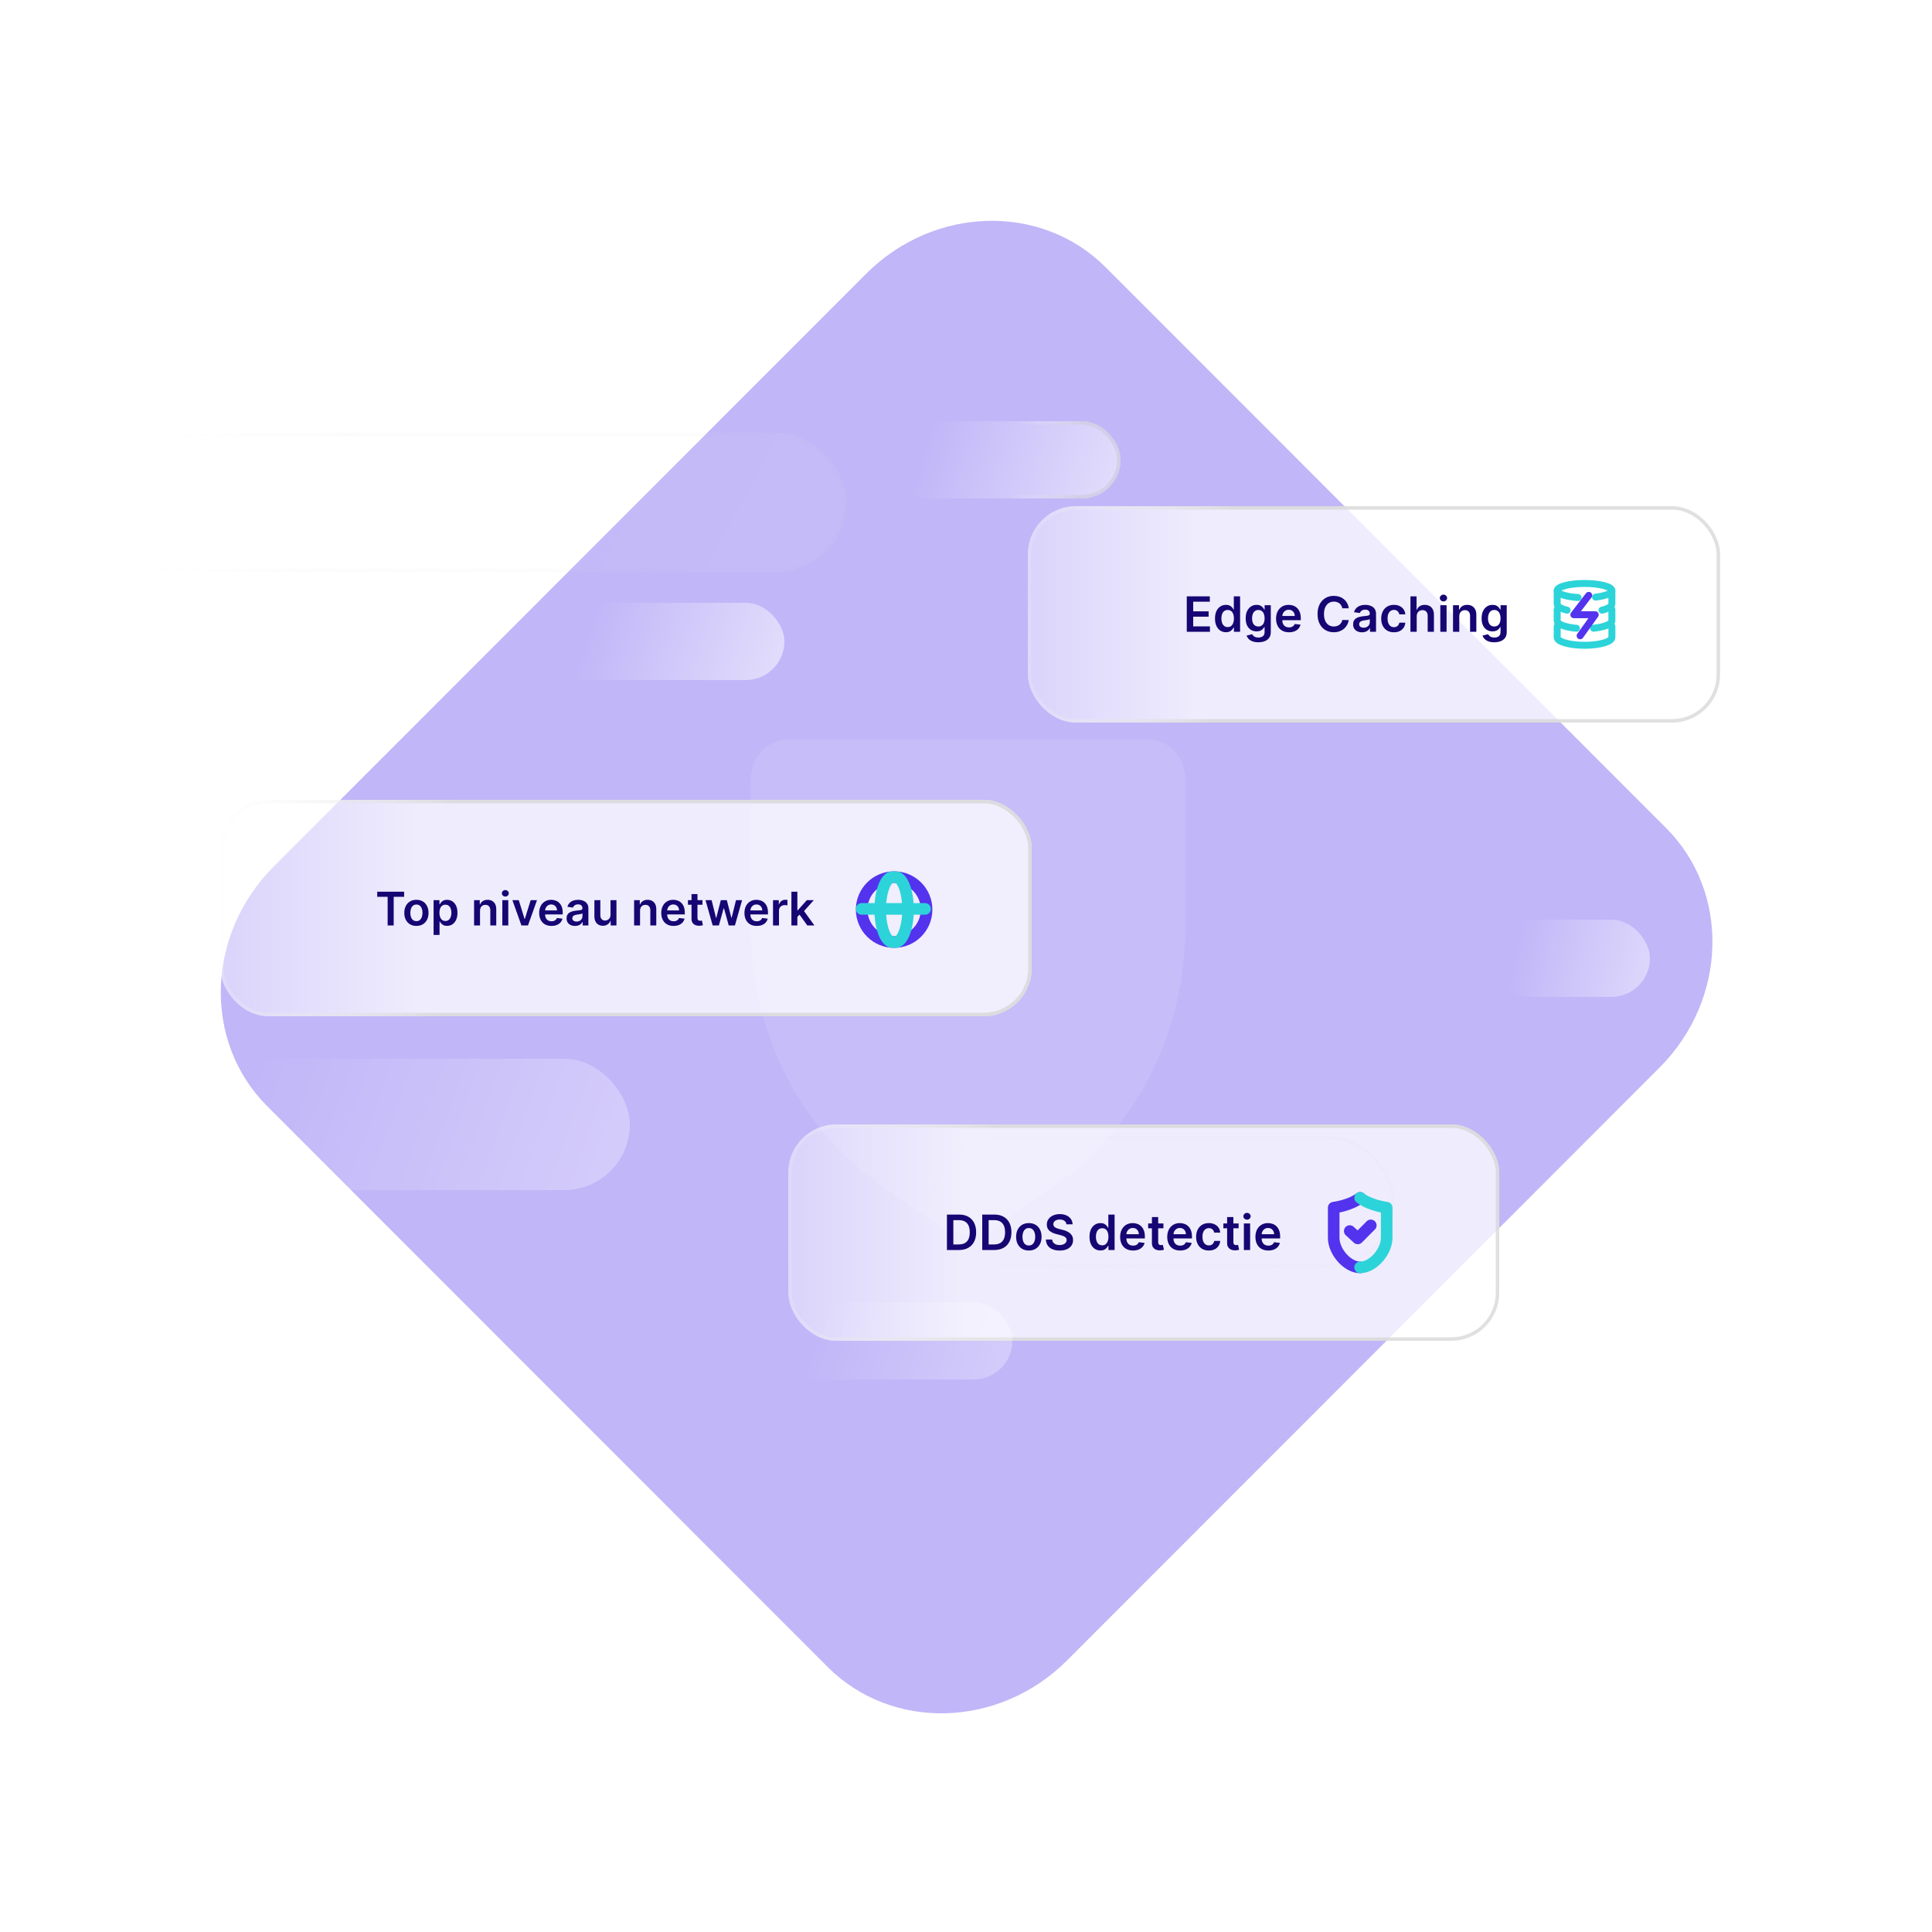 <?xml version="1.0" encoding="UTF-8"?> <svg xmlns="http://www.w3.org/2000/svg" width="500" height="500" viewBox="0 0 500 500" fill="none"><g clip-path="url(#clip0_23_295011)"><g opacity="0.4"><rect x="241" y="294" width="120" height="34" rx="17" fill="url(#paint0_linear_23_295011)" fill-opacity="0.75"></rect><rect x="241.45" y="294.45" width="119.1" height="33.1" rx="16.55" stroke="url(#paint1_linear_23_295011)" stroke-opacity="0.75" stroke-width="0.9"></rect></g><g opacity="0.6" filter="url(#filter0_f_23_295011)"><path d="M286.124 69.153L431.181 214.291C447.824 230.944 447.058 258.71 429.47 276.309L276.175 429.689C258.587 447.288 230.836 448.054 214.193 431.402L69.135 286.263C52.492 269.61 53.258 241.844 70.847 224.246L224.141 70.865C241.73 53.266 269.48 52.5 286.124 69.153Z" fill="url(#paint2_radial_23_295011)" fill-opacity="0.6"></path></g><g opacity="0.1" filter="url(#filter1_d_23_295011)"><path d="M273.749 302.246L257.966 313.236C253.396 316.409 247.631 316.409 243.098 313.236L227.315 302.246C206.8 287.952 194.316 262.757 194.316 235.645V197.943C194.316 192.137 198.491 187.444 203.66 187.444H297.444C302.613 187.444 306.788 192.133 306.788 197.943V235.645C306.747 262.76 294.264 287.952 273.749 302.246Z" fill="white"></path></g><rect x="204" y="291" width="184" height="56" rx="12.426" fill="url(#paint3_linear_23_295011)" fill-opacity="0.75"></rect><path d="M248.174 323.5H245.067V314.332H248.237C249.147 314.332 249.929 314.516 250.582 314.883C251.239 315.247 251.743 315.771 252.095 316.454C252.448 317.137 252.624 317.955 252.624 318.907C252.624 319.862 252.446 320.683 252.091 321.369C251.739 322.056 251.23 322.582 250.564 322.949C249.902 323.316 249.105 323.5 248.174 323.5ZM246.728 322.063H248.093C248.732 322.063 249.265 321.947 249.692 321.714C250.118 321.478 250.439 321.127 250.654 320.662C250.869 320.193 250.976 319.608 250.976 318.907C250.976 318.206 250.869 317.624 250.654 317.161C250.439 316.696 250.121 316.348 249.7 316.118C249.283 315.886 248.763 315.769 248.143 315.769H246.728V322.063ZM257.308 323.5H254.202V314.332H257.371C258.281 314.332 259.063 314.516 259.717 314.883C260.373 315.247 260.877 315.771 261.23 316.454C261.582 317.137 261.758 317.955 261.758 318.907C261.758 319.862 261.58 320.683 261.225 321.369C260.873 322.056 260.364 322.582 259.699 322.949C259.036 323.316 258.239 323.5 257.308 323.5ZM255.862 322.063H257.228C257.866 322.063 258.399 321.947 258.826 321.714C259.253 321.478 259.573 321.127 259.788 320.662C260.003 320.193 260.11 319.608 260.11 318.907C260.11 318.206 260.003 317.624 259.788 317.161C259.573 316.696 259.255 316.348 258.835 316.118C258.417 315.886 257.898 315.769 257.277 315.769H255.862V322.063ZM266.263 323.634C265.592 323.634 265.01 323.487 264.518 323.191C264.025 322.896 263.643 322.482 263.372 321.951C263.103 321.42 262.969 320.799 262.969 320.089C262.969 319.379 263.103 318.756 263.372 318.222C263.643 317.688 264.025 317.273 264.518 316.978C265.01 316.682 265.592 316.535 266.263 316.535C266.935 316.535 267.517 316.682 268.009 316.978C268.502 317.273 268.882 317.688 269.151 318.222C269.422 318.756 269.558 319.379 269.558 320.089C269.558 320.799 269.422 321.42 269.151 321.951C268.882 322.482 268.502 322.896 268.009 323.191C267.517 323.487 266.935 323.634 266.263 323.634ZM266.272 322.336C266.636 322.336 266.941 322.236 267.186 322.036C267.43 321.833 267.612 321.562 267.732 321.221C267.854 320.881 267.915 320.502 267.915 320.084C267.915 319.664 267.854 319.283 267.732 318.943C267.612 318.6 267.43 318.327 267.186 318.124C266.941 317.921 266.636 317.819 266.272 317.819C265.899 317.819 265.589 317.921 265.341 318.124C265.097 318.327 264.913 318.6 264.791 318.943C264.671 319.283 264.612 319.664 264.612 320.084C264.612 320.502 264.671 320.881 264.791 321.221C264.913 321.562 265.097 321.833 265.341 322.036C265.589 322.236 265.899 322.336 266.272 322.336ZM275.987 316.852C275.946 316.462 275.77 316.157 275.459 315.939C275.152 315.721 274.752 315.612 274.259 315.612C273.913 315.612 273.616 315.665 273.369 315.769C273.121 315.874 272.931 316.015 272.8 316.194C272.669 316.373 272.602 316.578 272.599 316.808C272.599 316.999 272.642 317.164 272.729 317.305C272.818 317.445 272.939 317.564 273.091 317.663C273.243 317.758 273.412 317.839 273.597 317.904C273.782 317.97 273.969 318.025 274.157 318.07L275.016 318.285C275.362 318.365 275.695 318.474 276.014 318.612C276.337 318.749 276.625 318.922 276.878 319.131C277.135 319.34 277.338 319.592 277.487 319.887C277.636 320.183 277.711 320.529 277.711 320.926C277.711 321.463 277.574 321.936 277.299 322.345C277.024 322.751 276.628 323.069 276.108 323.299C275.592 323.525 274.967 323.639 274.233 323.639C273.519 323.639 272.9 323.528 272.375 323.308C271.853 323.087 271.444 322.764 271.148 322.341C270.856 321.917 270.698 321.401 270.674 320.792H272.308C272.332 321.111 272.43 321.377 272.603 321.589C272.776 321.8 273.002 321.959 273.279 322.063C273.56 322.168 273.873 322.22 274.219 322.22C274.58 322.22 274.897 322.166 275.168 322.059C275.443 321.948 275.658 321.796 275.813 321.602C275.968 321.405 276.047 321.175 276.05 320.913C276.047 320.674 275.977 320.477 275.84 320.322C275.702 320.164 275.51 320.032 275.262 319.928C275.018 319.82 274.731 319.725 274.403 319.641L273.36 319.373C272.605 319.179 272.008 318.885 271.569 318.491C271.133 318.094 270.916 317.567 270.916 316.911C270.916 316.37 271.062 315.897 271.354 315.492C271.65 315.086 272.051 314.771 272.558 314.547C273.066 314.32 273.64 314.207 274.282 314.207C274.932 314.207 275.502 314.32 275.992 314.547C276.484 314.771 276.871 315.083 277.151 315.483C277.432 315.88 277.577 316.336 277.586 316.852H275.987ZM284.798 323.621C284.258 323.621 283.775 323.482 283.348 323.205C282.921 322.927 282.584 322.524 282.336 321.996C282.088 321.468 281.965 320.826 281.965 320.071C281.965 319.307 282.09 318.662 282.341 318.137C282.594 317.609 282.936 317.211 283.366 316.942C283.795 316.67 284.274 316.535 284.803 316.535C285.206 316.535 285.537 316.603 285.796 316.741C286.056 316.875 286.262 317.037 286.414 317.228C286.566 317.416 286.684 317.594 286.768 317.761H286.835V314.332H288.46V323.5H286.866V322.417H286.768C286.684 322.584 286.563 322.761 286.405 322.949C286.247 323.134 286.038 323.293 285.779 323.424C285.519 323.555 285.192 323.621 284.798 323.621ZM285.25 322.291C285.594 322.291 285.886 322.199 286.128 322.014C286.369 321.826 286.553 321.565 286.678 321.23C286.804 320.896 286.866 320.507 286.866 320.062C286.866 319.617 286.804 319.231 286.678 318.903C286.556 318.574 286.374 318.319 286.132 318.137C285.893 317.955 285.599 317.864 285.25 317.864C284.889 317.864 284.588 317.958 284.346 318.146C284.104 318.334 283.922 318.594 283.8 318.925C283.678 319.256 283.616 319.635 283.616 320.062C283.616 320.492 283.678 320.875 283.8 321.213C283.925 321.547 284.109 321.811 284.351 322.005C284.595 322.196 284.895 322.291 285.25 322.291ZM293.231 323.634C292.541 323.634 291.946 323.491 291.445 323.205C290.946 322.915 290.563 322.506 290.294 321.978C290.026 321.447 289.891 320.822 289.891 320.102C289.891 319.395 290.026 318.774 290.294 318.24C290.566 317.703 290.945 317.285 291.431 316.987C291.918 316.685 292.489 316.535 293.146 316.535C293.569 316.535 293.969 316.603 294.345 316.741C294.724 316.875 295.059 317.084 295.348 317.367C295.641 317.651 295.87 318.012 296.037 318.451C296.205 318.886 296.288 319.406 296.288 320.008V320.505H290.652V319.413H294.735C294.732 319.103 294.665 318.827 294.533 318.585C294.402 318.34 294.219 318.148 293.983 318.007C293.75 317.867 293.478 317.797 293.168 317.797C292.837 317.797 292.546 317.878 292.295 318.039C292.044 318.197 291.849 318.406 291.709 318.665C291.571 318.922 291.501 319.204 291.498 319.511V320.465C291.498 320.865 291.571 321.208 291.718 321.495C291.864 321.778 292.068 321.996 292.331 322.148C292.594 322.297 292.901 322.372 293.253 322.372C293.489 322.372 293.702 322.339 293.893 322.273C294.084 322.205 294.25 322.105 294.39 321.974C294.53 321.842 294.636 321.68 294.708 321.486L296.221 321.656C296.126 322.056 295.943 322.405 295.675 322.703C295.409 322.999 295.069 323.228 294.654 323.393C294.239 323.554 293.765 323.634 293.231 323.634ZM301.093 316.624V317.878H297.14V316.624H301.093ZM298.116 314.977H299.736V321.432C299.736 321.65 299.769 321.817 299.835 321.933C299.903 322.047 299.993 322.124 300.103 322.166C300.214 322.208 300.336 322.229 300.47 322.229C300.572 322.229 300.664 322.221 300.748 322.206C300.834 322.191 300.9 322.178 300.945 322.166L301.218 323.433C301.131 323.463 301.007 323.496 300.846 323.531C300.688 323.567 300.494 323.588 300.264 323.594C299.859 323.606 299.493 323.545 299.168 323.41C298.842 323.273 298.584 323.061 298.393 322.775C298.205 322.488 298.113 322.13 298.116 321.7V314.977ZM305.418 323.634C304.729 323.634 304.133 323.491 303.632 323.205C303.133 322.915 302.75 322.506 302.481 321.978C302.213 321.447 302.078 320.822 302.078 320.102C302.078 319.395 302.213 318.774 302.481 318.24C302.753 317.703 303.132 317.285 303.618 316.987C304.105 316.685 304.676 316.535 305.333 316.535C305.757 316.535 306.157 316.603 306.533 316.741C306.912 316.875 307.246 317.084 307.535 317.367C307.828 317.651 308.058 318.012 308.225 318.451C308.392 318.886 308.475 319.406 308.475 320.008V320.505H302.839V319.413H306.922C306.919 319.103 306.852 318.827 306.721 318.585C306.589 318.34 306.406 318.148 306.17 318.007C305.937 317.867 305.666 317.797 305.355 317.797C305.024 317.797 304.733 317.878 304.482 318.039C304.232 318.197 304.036 318.406 303.896 318.665C303.759 318.922 303.689 319.204 303.686 319.511V320.465C303.686 320.865 303.759 321.208 303.905 321.495C304.051 321.778 304.256 321.996 304.518 322.148C304.781 322.297 305.088 322.372 305.44 322.372C305.676 322.372 305.889 322.339 306.08 322.273C306.271 322.205 306.437 322.105 306.577 321.974C306.718 321.842 306.824 321.68 306.895 321.486L308.408 321.656C308.313 322.056 308.131 322.405 307.862 322.703C307.596 322.999 307.256 323.228 306.841 323.393C306.427 323.554 305.952 323.634 305.418 323.634ZM312.846 323.634C312.159 323.634 311.57 323.484 311.077 323.182C310.588 322.881 310.21 322.464 309.945 321.933C309.682 321.399 309.551 320.784 309.551 320.089C309.551 319.391 309.685 318.774 309.954 318.24C310.222 317.703 310.601 317.285 311.091 316.987C311.583 316.685 312.165 316.535 312.837 316.535C313.395 316.535 313.889 316.638 314.318 316.843C314.751 317.046 315.096 317.334 315.352 317.707C315.609 318.078 315.755 318.51 315.791 319.006H314.242C314.179 318.674 314.03 318.398 313.795 318.177C313.562 317.954 313.25 317.842 312.859 317.842C312.528 317.842 312.237 317.931 311.986 318.11C311.735 318.286 311.54 318.54 311.4 318.871C311.262 319.203 311.194 319.6 311.194 320.062C311.194 320.531 311.262 320.933 311.4 321.271C311.537 321.605 311.729 321.863 311.977 322.045C312.228 322.224 312.522 322.314 312.859 322.314C313.098 322.314 313.311 322.269 313.499 322.179C313.69 322.087 313.85 321.954 313.978 321.781C314.106 321.608 314.194 321.398 314.242 321.15H315.791C315.752 321.636 315.609 322.068 315.361 322.444C315.114 322.817 314.776 323.109 314.35 323.321C313.923 323.53 313.421 323.634 312.846 323.634ZM320.555 316.624V317.878H316.602V316.624H320.555ZM317.578 314.977H319.199V321.432C319.199 321.65 319.232 321.817 319.297 321.933C319.366 322.047 319.455 322.124 319.566 322.166C319.676 322.208 319.799 322.229 319.933 322.229C320.034 322.229 320.127 322.221 320.21 322.206C320.297 322.191 320.363 322.178 320.407 322.166L320.68 323.433C320.594 323.463 320.47 323.496 320.309 323.531C320.151 323.567 319.957 323.588 319.727 323.594C319.321 323.606 318.956 323.545 318.63 323.41C318.305 323.273 318.047 323.061 317.856 322.775C317.668 322.488 317.575 322.13 317.578 321.7V314.977ZM321.91 323.5V316.624H323.531V323.5H321.91ZM322.725 315.648C322.468 315.648 322.248 315.563 322.063 315.393C321.878 315.22 321.785 315.013 321.785 314.771C321.785 314.526 321.878 314.319 322.063 314.149C322.248 313.976 322.468 313.889 322.725 313.889C322.985 313.889 323.206 313.976 323.388 314.149C323.573 314.319 323.665 314.526 323.665 314.771C323.665 315.013 323.573 315.22 323.388 315.393C323.206 315.563 322.985 315.648 322.725 315.648ZM328.241 323.634C327.552 323.634 326.956 323.491 326.455 323.205C325.957 322.915 325.573 322.506 325.305 321.978C325.036 321.447 324.902 320.822 324.902 320.102C324.902 319.395 325.036 318.774 325.305 318.24C325.576 317.703 325.955 317.285 326.442 316.987C326.928 316.685 327.5 316.535 328.156 316.535C328.58 316.535 328.98 316.603 329.356 316.741C329.735 316.875 330.069 317.084 330.359 317.367C330.651 317.651 330.881 318.012 331.048 318.451C331.215 318.886 331.299 319.406 331.299 320.008V320.505H325.663V319.413H329.745C329.742 319.103 329.675 318.827 329.544 318.585C329.413 318.34 329.229 318.148 328.993 318.007C328.76 317.867 328.489 317.797 328.179 317.797C327.847 317.797 327.556 317.878 327.306 318.039C327.055 318.197 326.859 318.406 326.719 318.665C326.582 318.922 326.512 319.204 326.509 319.511V320.465C326.509 320.865 326.582 321.208 326.728 321.495C326.874 321.778 327.079 321.996 327.341 322.148C327.604 322.297 327.911 322.372 328.264 322.372C328.499 322.372 328.713 322.339 328.904 322.273C329.095 322.205 329.26 322.105 329.401 321.974C329.541 321.842 329.647 321.68 329.718 321.486L331.231 321.656C331.136 322.056 330.954 322.405 330.685 322.703C330.42 322.999 330.08 323.228 329.665 323.393C329.25 323.554 328.775 323.634 328.241 323.634Z" fill="#150673"></path><path d="M352 310C349.368 312.04 345.16 312.536 345.16 312.536V320.384C345.16 323.848 348.624 328 352.032 328" stroke="#5333ED" stroke-width="3" stroke-linecap="round" stroke-linejoin="round"></path><path d="M352 310C354.672 312.04 358.872 312.536 358.872 312.536V320.384C358.872 323.848 355.408 328 352 328" stroke="#2CD4D9" stroke-width="3" stroke-linecap="round" stroke-linejoin="round"></path><path d="M349.312 318.592L351.392 320.504L354.76 317.128" stroke="#5333ED" stroke-width="3" stroke-linecap="round" stroke-linejoin="round"></path><rect x="204.45" y="291.45" width="183.1" height="55.1" rx="11.975" stroke="url(#paint4_linear_23_295011)" stroke-opacity="0.75" stroke-width="0.9"></rect><g opacity="0.4"><rect x="43" y="274" width="120" height="34" rx="17" fill="url(#paint5_linear_23_295011)" fill-opacity="0.75"></rect></g><g opacity="0.4"><rect x="202" y="337" width="60" height="20" rx="10" fill="url(#paint6_linear_23_295011)" fill-opacity="0.75"></rect></g><g opacity="0.7"><rect x="143" y="156" width="60" height="20" rx="10" fill="url(#paint7_linear_23_295011)" fill-opacity="0.75"></rect></g><g opacity="0.1"><rect x="27" y="112" width="192" height="36" rx="18" fill="url(#paint8_linear_23_295011)" fill-opacity="0.75"></rect><rect x="27.45" y="112.45" width="191.1" height="35.1" rx="17.55" stroke="url(#paint9_linear_23_295011)" stroke-opacity="0.75" stroke-width="0.9"></rect></g><g opacity="0.7" filter="url(#filter2_b_23_295011)"><rect x="230" y="109" width="60" height="20" rx="10" fill="url(#paint10_linear_23_295011)" fill-opacity="0.75"></rect><rect x="230.45" y="109.45" width="59.1" height="19.1" rx="9.55" stroke="url(#paint11_linear_23_295011)" stroke-opacity="0.75" stroke-width="0.9"></rect></g><g opacity="0.6"><rect x="386" y="238" width="41" height="20" rx="10" fill="url(#paint12_linear_23_295011)" fill-opacity="0.75"></rect></g><rect x="57" y="207" width="210" height="56" rx="12.426" fill="url(#paint13_linear_23_295011)" fill-opacity="0.75"></rect><path d="M97.624 232.098V230.773H104.587V232.098H101.889V239.5H100.321V232.098H97.624ZM107.767 239.628C107.128 239.628 106.574 239.487 106.105 239.206C105.636 238.925 105.273 238.531 105.014 238.026C104.758 237.52 104.631 236.929 104.631 236.253C104.631 235.577 104.758 234.984 105.014 234.476C105.273 233.967 105.636 233.572 106.105 233.291C106.574 233.01 107.128 232.869 107.767 232.869C108.406 232.869 108.96 233.01 109.429 233.291C109.898 233.572 110.26 233.967 110.515 234.476C110.774 234.984 110.903 235.577 110.903 236.253C110.903 236.929 110.774 237.52 110.515 238.026C110.26 238.531 109.898 238.925 109.429 239.206C108.96 239.487 108.406 239.628 107.767 239.628ZM107.775 238.392C108.122 238.392 108.412 238.297 108.645 238.107C108.878 237.913 109.051 237.655 109.165 237.331C109.281 237.007 109.339 236.646 109.339 236.249C109.339 235.848 109.281 235.486 109.165 235.162C109.051 234.835 108.878 234.575 108.645 234.382C108.412 234.189 108.122 234.092 107.775 234.092C107.42 234.092 107.125 234.189 106.889 234.382C106.656 234.575 106.481 234.835 106.365 235.162C106.251 235.486 106.194 235.848 106.194 236.249C106.194 236.646 106.251 237.007 106.365 237.331C106.481 237.655 106.656 237.913 106.889 238.107C107.125 238.297 107.42 238.392 107.775 238.392ZM112.213 241.955V232.955H113.73V234.037H113.819C113.899 233.878 114.011 233.709 114.156 233.53C114.301 233.348 114.497 233.193 114.744 233.065C114.991 232.935 115.306 232.869 115.69 232.869C116.195 232.869 116.651 232.999 117.058 233.257C117.467 233.513 117.791 233.892 118.029 234.395C118.271 234.895 118.392 235.509 118.392 236.236C118.392 236.955 118.274 237.565 118.038 238.068C117.802 238.571 117.481 238.955 117.075 239.219C116.669 239.483 116.208 239.615 115.694 239.615C115.319 239.615 115.008 239.553 114.761 239.428C114.514 239.303 114.315 239.152 114.164 238.976C114.017 238.797 113.901 238.628 113.819 238.469H113.755V241.955H112.213ZM113.725 236.227C113.725 236.651 113.785 237.021 113.904 237.339C114.026 237.658 114.201 237.906 114.428 238.085C114.659 238.261 114.937 238.349 115.264 238.349C115.605 238.349 115.89 238.259 116.12 238.077C116.35 237.892 116.524 237.641 116.64 237.322C116.759 237.001 116.819 236.636 116.819 236.227C116.819 235.821 116.761 235.46 116.644 235.145C116.528 234.83 116.355 234.582 116.124 234.403C115.894 234.224 115.607 234.135 115.264 234.135C114.934 234.135 114.654 234.222 114.424 234.395C114.194 234.568 114.019 234.811 113.9 235.124C113.784 235.436 113.725 235.804 113.725 236.227ZM124.232 235.665V239.5H122.689V232.955H124.164V234.067H124.24C124.391 233.7 124.631 233.409 124.96 233.193C125.293 232.977 125.703 232.869 126.192 232.869C126.644 232.869 127.037 232.966 127.372 233.159C127.71 233.352 127.972 233.632 128.156 233.999C128.344 234.365 128.436 234.81 128.433 235.332V239.5H126.891V235.571C126.891 235.134 126.777 234.791 126.55 234.544C126.325 234.297 126.014 234.173 125.617 234.173C125.347 234.173 125.107 234.233 124.896 234.352C124.689 234.469 124.526 234.638 124.406 234.859C124.29 235.081 124.232 235.349 124.232 235.665ZM130.002 239.5V232.955H131.544V239.5H130.002ZM130.777 232.026C130.533 232.026 130.323 231.945 130.146 231.783C129.97 231.618 129.882 231.42 129.882 231.19C129.882 230.957 129.97 230.76 130.146 230.598C130.323 230.433 130.533 230.351 130.777 230.351C131.024 230.351 131.235 230.433 131.408 230.598C131.584 230.76 131.672 230.957 131.672 231.19C131.672 231.42 131.584 231.618 131.408 231.783C131.235 231.945 131.024 232.026 130.777 232.026ZM138.977 232.955L136.646 239.5H134.942L132.611 232.955H134.256L135.76 237.817H135.828L137.336 232.955H138.977ZM142.72 239.628C142.063 239.628 141.497 239.491 141.019 239.219C140.545 238.943 140.18 238.554 139.924 238.051C139.669 237.545 139.541 236.95 139.541 236.266C139.541 235.592 139.669 235.001 139.924 234.493C140.183 233.982 140.544 233.584 141.007 233.3C141.47 233.013 142.014 232.869 142.639 232.869C143.042 232.869 143.423 232.935 143.781 233.065C144.142 233.193 144.46 233.392 144.735 233.662C145.014 233.932 145.232 234.276 145.392 234.693C145.551 235.108 145.63 235.602 145.63 236.176V236.649H140.265V235.609H144.151C144.149 235.314 144.085 235.051 143.96 234.821C143.835 234.588 143.66 234.405 143.436 234.271C143.214 234.138 142.955 234.071 142.66 234.071C142.345 234.071 142.068 234.148 141.829 234.301C141.59 234.452 141.404 234.651 141.271 234.898C141.14 235.142 141.073 235.411 141.07 235.703V236.611C141.07 236.991 141.14 237.318 141.279 237.591C141.419 237.861 141.613 238.068 141.863 238.213C142.113 238.355 142.406 238.426 142.741 238.426C142.965 238.426 143.169 238.395 143.35 238.332C143.532 238.267 143.69 238.172 143.823 238.047C143.957 237.922 144.058 237.767 144.126 237.582L145.566 237.744C145.475 238.125 145.302 238.457 145.046 238.741C144.794 239.023 144.47 239.241 144.075 239.398C143.68 239.551 143.228 239.628 142.72 239.628ZM148.819 239.632C148.404 239.632 148.03 239.558 147.698 239.411C147.368 239.26 147.107 239.038 146.914 238.746C146.724 238.453 146.628 238.092 146.628 237.663C146.628 237.294 146.697 236.989 146.833 236.747C146.969 236.506 147.155 236.312 147.391 236.168C147.627 236.023 147.893 235.913 148.188 235.839C148.486 235.763 148.795 235.707 149.113 235.673C149.496 235.634 149.807 235.598 150.046 235.567C150.285 235.533 150.458 235.482 150.566 235.413C150.677 235.342 150.732 235.233 150.732 235.085V235.06C150.732 234.739 150.637 234.49 150.447 234.314C150.256 234.138 149.982 234.05 149.624 234.05C149.246 234.05 148.947 234.132 148.725 234.297C148.506 234.462 148.358 234.656 148.282 234.881L146.841 234.676C146.955 234.278 147.143 233.946 147.404 233.679C147.665 233.409 147.985 233.207 148.363 233.074C148.741 232.938 149.158 232.869 149.616 232.869C149.931 232.869 150.245 232.906 150.557 232.98C150.87 233.054 151.155 233.176 151.414 233.347C151.672 233.514 151.88 233.743 152.036 234.033C152.195 234.322 152.275 234.685 152.275 235.119V239.5H150.792V238.601H150.741C150.647 238.783 150.515 238.953 150.344 239.112C150.177 239.268 149.965 239.395 149.709 239.491C149.456 239.585 149.16 239.632 148.819 239.632ZM149.219 238.499C149.529 238.499 149.797 238.437 150.025 238.315C150.252 238.19 150.427 238.026 150.549 237.821C150.674 237.616 150.736 237.393 150.736 237.152V236.381C150.688 236.42 150.606 236.457 150.489 236.491C150.376 236.526 150.248 236.555 150.106 236.581C149.964 236.607 149.823 236.629 149.684 236.649C149.545 236.669 149.424 236.686 149.322 236.7C149.091 236.732 148.885 236.783 148.704 236.854C148.522 236.925 148.378 237.024 148.273 237.152C148.168 237.277 148.116 237.439 148.116 237.638C148.116 237.922 148.219 238.136 148.427 238.281C148.634 238.426 148.898 238.499 149.219 238.499ZM157.998 236.747V232.955H159.54V239.5H158.045V238.337H157.976C157.829 238.703 157.586 239.003 157.248 239.236C156.912 239.469 156.499 239.585 156.008 239.585C155.579 239.585 155.199 239.49 154.87 239.3C154.543 239.107 154.287 238.827 154.103 238.46C153.918 238.091 153.826 237.645 153.826 237.122V232.955H155.368V236.884C155.368 237.298 155.482 237.628 155.709 237.872C155.937 238.116 156.235 238.239 156.604 238.239C156.831 238.239 157.052 238.183 157.265 238.072C157.478 237.962 157.653 237.797 157.789 237.578C157.928 237.357 157.998 237.08 157.998 236.747ZM165.646 235.665V239.5H164.103V232.955H165.578V234.067H165.654C165.805 233.7 166.045 233.409 166.374 233.193C166.707 232.977 167.117 232.869 167.606 232.869C168.058 232.869 168.451 232.966 168.786 233.159C169.124 233.352 169.386 233.632 169.57 233.999C169.758 234.365 169.85 234.81 169.847 235.332V239.5H168.305V235.571C168.305 235.134 168.191 234.791 167.964 234.544C167.74 234.297 167.428 234.173 167.031 234.173C166.761 234.173 166.521 234.233 166.311 234.352C166.103 234.469 165.94 234.638 165.82 234.859C165.704 235.081 165.646 235.349 165.646 235.665ZM174.313 239.628C173.657 239.628 173.09 239.491 172.613 239.219C172.139 238.943 171.774 238.554 171.518 238.051C171.262 237.545 171.134 236.95 171.134 236.266C171.134 235.592 171.262 235.001 171.518 234.493C171.776 233.982 172.137 233.584 172.6 233.3C173.063 233.013 173.607 232.869 174.232 232.869C174.636 232.869 175.017 232.935 175.374 233.065C175.735 233.193 176.053 233.392 176.329 233.662C176.607 233.932 176.826 234.276 176.985 234.693C177.144 235.108 177.224 235.602 177.224 236.176V236.649H171.859V235.609H175.745C175.742 235.314 175.678 235.051 175.553 234.821C175.428 234.588 175.254 234.405 175.029 234.271C174.808 234.138 174.549 234.071 174.254 234.071C173.938 234.071 173.661 234.148 173.423 234.301C173.184 234.452 172.998 234.651 172.865 234.898C172.734 235.142 172.667 235.411 172.664 235.703V236.611C172.664 236.991 172.734 237.318 172.873 237.591C173.012 237.861 173.207 238.068 173.457 238.213C173.707 238.355 173.999 238.426 174.335 238.426C174.559 238.426 174.762 238.395 174.944 238.332C175.126 238.267 175.284 238.172 175.417 238.047C175.551 237.922 175.651 237.767 175.72 237.582L177.16 237.744C177.069 238.125 176.896 238.457 176.64 238.741C176.387 239.023 176.063 239.241 175.669 239.398C175.274 239.551 174.822 239.628 174.313 239.628ZM181.797 232.955V234.148H178.035V232.955H181.797ZM178.964 231.386H180.506V237.531C180.506 237.739 180.537 237.898 180.6 238.009C180.665 238.116 180.751 238.19 180.856 238.23C180.961 238.27 181.077 238.29 181.205 238.29C181.302 238.29 181.39 238.283 181.469 238.268C181.552 238.254 181.614 238.241 181.657 238.23L181.917 239.436C181.834 239.464 181.716 239.496 181.563 239.53C181.412 239.564 181.228 239.584 181.009 239.589C180.623 239.601 180.275 239.543 179.965 239.415C179.655 239.284 179.41 239.082 179.228 238.81C179.049 238.537 178.961 238.196 178.964 237.787V231.386ZM184.438 239.5L182.589 232.955H184.161L185.312 237.557H185.372L186.548 232.955H188.103L189.279 237.531H189.343L190.477 232.955H192.053L190.2 239.5H188.593L187.366 235.077H187.276L186.049 239.5H184.438ZM195.841 239.628C195.184 239.628 194.618 239.491 194.14 239.219C193.666 238.943 193.301 238.554 193.045 238.051C192.79 237.545 192.662 236.95 192.662 236.266C192.662 235.592 192.79 235.001 193.045 234.493C193.304 233.982 193.665 233.584 194.128 233.3C194.591 233.013 195.135 232.869 195.76 232.869C196.163 232.869 196.544 232.935 196.902 233.065C197.263 233.193 197.581 233.392 197.856 233.662C198.135 233.932 198.354 234.276 198.513 234.693C198.672 235.108 198.751 235.602 198.751 236.176V236.649H193.386V235.609H197.273C197.27 235.314 197.206 235.051 197.081 234.821C196.956 234.588 196.781 234.405 196.557 234.271C196.335 234.138 196.077 234.071 195.781 234.071C195.466 234.071 195.189 234.148 194.95 234.301C194.711 234.452 194.525 234.651 194.392 234.898C194.261 235.142 194.194 235.411 194.192 235.703V236.611C194.192 236.991 194.261 237.318 194.4 237.591C194.54 237.861 194.734 238.068 194.984 238.213C195.234 238.355 195.527 238.426 195.862 238.426C196.086 238.426 196.29 238.395 196.471 238.332C196.653 238.267 196.811 238.172 196.944 238.047C197.078 237.922 197.179 237.767 197.247 237.582L198.687 237.744C198.596 238.125 198.423 238.457 198.167 238.741C197.915 239.023 197.591 239.241 197.196 239.398C196.801 239.551 196.349 239.628 195.841 239.628ZM200.056 239.5V232.955H201.552V234.045H201.62C201.74 233.668 201.944 233.376 202.234 233.172C202.526 232.964 202.86 232.861 203.235 232.861C203.32 232.861 203.416 232.865 203.521 232.874C203.629 232.879 203.718 232.889 203.789 232.903V234.322C203.724 234.3 203.62 234.28 203.478 234.263C203.339 234.243 203.204 234.233 203.073 234.233C202.792 234.233 202.539 234.294 202.315 234.416C202.093 234.536 201.919 234.702 201.791 234.915C201.663 235.128 201.599 235.374 201.599 235.652V239.5H200.056ZM206.22 237.446L206.216 235.584H206.463L208.816 232.955H210.618L207.725 236.176H207.405L206.22 237.446ZM204.814 239.5V230.773H206.357V239.5H204.814ZM208.922 239.5L206.791 236.521L207.831 235.435L210.767 239.5H208.922Z" fill="#150673"></path><circle cx="231.4" cy="235.4" r="8.4" stroke="#5333ED" stroke-width="3"></circle><path d="M231.8 227C233.568 227 235 230.76 235 235.4C235 240.04 233.568 243.8 231.8 243.8" stroke="#2CD4D9" stroke-width="3" stroke-linecap="round" stroke-linejoin="round"></path><path d="M231 227C229.232 227 227.8 230.76 227.8 235.4C227.8 240.04 229.232 243.8 231 243.8" stroke="#2CD4D9" stroke-width="3" stroke-linecap="round" stroke-linejoin="round"></path><path d="M223 235.224H239.4" stroke="#2CD4D9" stroke-width="3" stroke-linecap="round" stroke-linejoin="round"></path><rect x="57.45" y="207.45" width="209.1" height="55.1" rx="11.975" stroke="url(#paint14_linear_23_295011)" stroke-opacity="0.75" stroke-width="0.9"></rect><rect x="266" y="131" width="179.154" height="56" rx="12.426" fill="url(#paint15_linear_23_295011)" fill-opacity="0.75"></rect><path d="M307.137 163.5V154.332H313.1V155.724H308.798V158.213H312.791V159.605H308.798V162.108H313.135V163.5H307.137ZM317.274 163.621C316.734 163.621 316.25 163.482 315.823 163.205C315.397 162.927 315.059 162.524 314.812 161.996C314.564 161.468 314.44 160.826 314.44 160.071C314.44 159.307 314.566 158.662 314.816 158.137C315.07 157.609 315.412 157.211 315.841 156.942C316.271 156.67 316.75 156.535 317.278 156.535C317.681 156.535 318.012 156.603 318.272 156.741C318.532 156.875 318.738 157.037 318.89 157.228C319.042 157.416 319.16 157.594 319.243 157.761H319.311V154.332H320.936V163.5H319.342V162.417H319.243C319.16 162.584 319.039 162.761 318.881 162.949C318.723 163.134 318.514 163.293 318.254 163.424C317.995 163.555 317.668 163.621 317.274 163.621ZM317.726 162.291C318.069 162.291 318.362 162.199 318.603 162.014C318.845 161.826 319.029 161.565 319.154 161.23C319.279 160.896 319.342 160.507 319.342 160.062C319.342 159.617 319.279 159.231 319.154 158.903C319.032 158.574 318.85 158.319 318.608 158.137C318.369 157.955 318.075 157.864 317.726 157.864C317.365 157.864 317.063 157.958 316.822 158.146C316.58 158.334 316.398 158.594 316.276 158.925C316.153 159.256 316.092 159.635 316.092 160.062C316.092 160.492 316.153 160.875 316.276 161.213C316.401 161.547 316.584 161.811 316.826 162.005C317.071 162.196 317.371 162.291 317.726 162.291ZM325.653 166.222C325.071 166.222 324.571 166.143 324.153 165.984C323.735 165.829 323.4 165.62 323.146 165.358C322.892 165.095 322.716 164.804 322.618 164.485L324.077 164.131C324.143 164.265 324.238 164.398 324.363 164.53C324.489 164.664 324.657 164.774 324.869 164.861C325.084 164.95 325.354 164.995 325.68 164.995C326.139 164.995 326.52 164.883 326.821 164.659C327.122 164.439 327.273 164.074 327.273 163.567V162.264H327.193C327.109 162.432 326.987 162.603 326.826 162.779C326.667 162.955 326.457 163.103 326.194 163.222C325.935 163.342 325.608 163.402 325.214 163.402C324.686 163.402 324.207 163.278 323.777 163.03C323.35 162.779 323.01 162.406 322.756 161.911C322.506 161.412 322.38 160.789 322.38 160.04C322.38 159.285 322.506 158.648 322.756 158.128C323.01 157.606 323.352 157.211 323.782 156.942C324.211 156.67 324.69 156.535 325.218 156.535C325.621 156.535 325.953 156.603 326.212 156.741C326.475 156.875 326.684 157.037 326.839 157.228C326.994 157.416 327.112 157.594 327.193 157.761H327.282V156.624H328.88V163.612C328.88 164.2 328.74 164.686 328.459 165.071C328.179 165.456 327.795 165.744 327.309 165.935C326.823 166.126 326.27 166.222 325.653 166.222ZM325.666 162.13C326.009 162.13 326.302 162.047 326.543 161.88C326.785 161.712 326.969 161.472 327.094 161.159C327.219 160.845 327.282 160.469 327.282 160.031C327.282 159.598 327.219 159.219 327.094 158.894C326.972 158.568 326.79 158.316 326.548 158.137C326.309 157.955 326.015 157.864 325.666 157.864C325.305 157.864 325.004 157.958 324.762 158.146C324.52 158.334 324.338 158.592 324.216 158.921C324.093 159.246 324.032 159.616 324.032 160.031C324.032 160.452 324.093 160.82 324.216 161.136C324.341 161.45 324.525 161.694 324.766 161.871C325.011 162.044 325.311 162.13 325.666 162.13ZM333.585 163.634C332.896 163.634 332.3 163.491 331.799 163.205C331.3 162.915 330.917 162.506 330.648 161.978C330.38 161.447 330.246 160.822 330.246 160.102C330.246 159.395 330.38 158.774 330.648 158.24C330.92 157.703 331.299 157.285 331.785 156.987C332.272 156.685 332.843 156.535 333.5 156.535C333.924 156.535 334.324 156.603 334.7 156.741C335.079 156.875 335.413 157.084 335.702 157.367C335.995 157.651 336.225 158.012 336.392 158.451C336.559 158.886 336.642 159.406 336.642 160.008V160.505H331.007V159.413H335.089C335.086 159.103 335.019 158.827 334.888 158.585C334.756 158.34 334.573 158.148 334.337 158.007C334.104 157.867 333.833 157.797 333.522 157.797C333.191 157.797 332.9 157.878 332.649 158.039C332.399 158.197 332.203 158.406 332.063 158.665C331.926 158.922 331.856 159.204 331.853 159.511V160.465C331.853 160.865 331.926 161.208 332.072 161.495C332.218 161.778 332.423 161.996 332.685 162.148C332.948 162.297 333.255 162.372 333.607 162.372C333.843 162.372 334.056 162.339 334.247 162.273C334.438 162.205 334.604 162.105 334.744 161.974C334.885 161.842 334.991 161.68 335.062 161.486L336.575 161.656C336.48 162.056 336.298 162.405 336.029 162.703C335.764 162.999 335.423 163.228 335.008 163.393C334.594 163.554 334.119 163.634 333.585 163.634ZM349.059 157.425H347.385C347.337 157.151 347.249 156.908 347.121 156.696C346.992 156.481 346.833 156.299 346.642 156.15C346.451 156 346.233 155.889 345.988 155.814C345.746 155.736 345.485 155.698 345.205 155.698C344.706 155.698 344.265 155.823 343.88 156.074C343.495 156.321 343.193 156.685 342.975 157.166C342.758 157.643 342.649 158.227 342.649 158.916C342.649 159.617 342.758 160.208 342.975 160.689C343.196 161.166 343.498 161.527 343.88 161.772C344.265 162.014 344.705 162.135 345.2 162.135C345.475 162.135 345.731 162.099 345.97 162.027C346.212 161.953 346.428 161.844 346.619 161.7C346.813 161.557 346.976 161.381 347.107 161.172C347.242 160.963 347.334 160.725 347.385 160.456L349.059 160.465C348.996 160.901 348.861 161.31 348.652 161.692C348.446 162.073 348.176 162.411 347.841 162.703C347.507 162.993 347.116 163.219 346.669 163.384C346.221 163.545 345.724 163.625 345.178 163.625C344.372 163.625 343.653 163.439 343.02 163.066C342.388 162.693 341.889 162.154 341.525 161.45C341.161 160.745 340.979 159.901 340.979 158.916C340.979 157.928 341.163 157.084 341.53 156.382C341.897 155.678 342.397 155.139 343.029 154.766C343.662 154.393 344.378 154.207 345.178 154.207C345.688 154.207 346.163 154.278 346.601 154.422C347.04 154.565 347.431 154.775 347.774 155.053C348.117 155.327 348.399 155.665 348.62 156.065C348.844 156.462 348.99 156.915 349.059 157.425ZM352.487 163.639C352.051 163.639 351.659 163.561 351.31 163.406C350.963 163.248 350.689 163.015 350.486 162.708C350.286 162.4 350.186 162.021 350.186 161.571C350.186 161.183 350.258 160.862 350.401 160.608C350.544 160.355 350.74 160.152 350.987 159.999C351.235 159.847 351.514 159.732 351.824 159.655C352.138 159.574 352.461 159.516 352.796 159.48C353.199 159.438 353.525 159.401 353.776 159.368C354.027 159.332 354.209 159.279 354.322 159.207C354.439 159.132 354.497 159.018 354.497 158.862V158.836C354.497 158.498 354.397 158.237 354.197 158.052C353.997 157.867 353.709 157.775 353.333 157.775C352.936 157.775 352.621 157.861 352.388 158.034C352.159 158.207 352.003 158.412 351.923 158.648L350.41 158.433C350.529 158.015 350.726 157.666 351.001 157.385C351.275 157.102 351.611 156.89 352.008 156.749C352.405 156.606 352.843 156.535 353.324 156.535C353.655 156.535 353.985 156.573 354.313 156.651C354.642 156.729 354.941 156.857 355.213 157.036C355.485 157.212 355.702 157.452 355.867 157.757C356.034 158.061 356.117 158.442 356.117 158.898V163.5H354.559V162.555H354.506C354.407 162.746 354.268 162.926 354.089 163.093C353.913 163.257 353.691 163.39 353.422 163.491C353.157 163.59 352.845 163.639 352.487 163.639ZM352.908 162.448C353.233 162.448 353.515 162.384 353.754 162.256C353.992 162.124 354.176 161.951 354.304 161.736C354.436 161.521 354.501 161.287 354.501 161.033V160.223C354.451 160.265 354.364 160.304 354.242 160.34C354.122 160.375 353.988 160.407 353.839 160.434C353.69 160.46 353.542 160.484 353.396 160.505C353.249 160.526 353.123 160.544 353.015 160.559C352.773 160.592 352.557 160.646 352.366 160.72C352.175 160.795 352.024 160.899 351.914 161.033C351.803 161.165 351.748 161.335 351.748 161.544C351.748 161.842 351.857 162.068 352.075 162.22C352.293 162.372 352.57 162.448 352.908 162.448ZM360.746 163.634C360.06 163.634 359.47 163.484 358.978 163.182C358.488 162.881 358.111 162.464 357.845 161.933C357.583 161.399 357.451 160.784 357.451 160.089C357.451 159.391 357.586 158.774 357.854 158.24C358.123 157.703 358.502 157.285 358.991 156.987C359.484 156.685 360.066 156.535 360.737 156.535C361.295 156.535 361.789 156.638 362.219 156.843C362.651 157.046 362.996 157.334 363.253 157.707C363.509 158.078 363.656 158.51 363.691 159.006H362.143C362.08 158.674 361.931 158.398 361.695 158.177C361.462 157.954 361.15 157.842 360.759 157.842C360.428 157.842 360.137 157.931 359.886 158.11C359.636 158.286 359.44 158.54 359.3 158.871C359.163 159.203 359.094 159.6 359.094 160.062C359.094 160.531 359.163 160.933 359.3 161.271C359.437 161.605 359.63 161.863 359.877 162.045C360.128 162.224 360.422 162.314 360.759 162.314C360.998 162.314 361.211 162.269 361.399 162.179C361.59 162.087 361.75 161.954 361.878 161.781C362.007 161.608 362.095 161.398 362.143 161.15H363.691C363.653 161.636 363.509 162.068 363.262 162.444C363.014 162.817 362.677 163.109 362.25 163.321C361.823 163.53 361.322 163.634 360.746 163.634ZM366.643 159.471V163.5H365.022V154.332H366.607V157.793H366.687C366.848 157.405 367.098 157.099 367.435 156.875C367.775 156.648 368.208 156.535 368.733 156.535C369.211 156.535 369.627 156.635 369.982 156.835C370.337 157.034 370.612 157.327 370.806 157.712C371.003 158.097 371.101 158.567 371.101 159.122V163.5H369.481V159.373C369.481 158.91 369.361 158.551 369.123 158.294C368.887 158.034 368.556 157.904 368.129 157.904C367.842 157.904 367.586 157.967 367.359 158.092C367.135 158.215 366.959 158.392 366.831 158.625C366.705 158.858 366.643 159.14 366.643 159.471ZM372.753 163.5V156.624H374.373V163.5H372.753ZM373.568 155.648C373.311 155.648 373.09 155.563 372.905 155.393C372.72 155.22 372.628 155.013 372.628 154.771C372.628 154.526 372.72 154.319 372.905 154.149C373.09 153.976 373.311 153.889 373.568 153.889C373.827 153.889 374.048 153.976 374.23 154.149C374.415 154.319 374.508 154.526 374.508 154.771C374.508 155.013 374.415 155.22 374.23 155.393C374.048 155.563 373.827 155.648 373.568 155.648ZM377.66 159.471V163.5H376.04V156.624H377.589V157.793H377.669C377.827 157.408 378.08 157.102 378.426 156.875C378.775 156.648 379.206 156.535 379.719 156.535C380.194 156.535 380.607 156.636 380.959 156.839C381.315 157.042 381.589 157.336 381.783 157.721C381.98 158.106 382.077 158.573 382.074 159.122V163.5H380.454V159.373C380.454 158.913 380.334 158.554 380.095 158.294C379.86 158.034 379.533 157.904 379.115 157.904C378.832 157.904 378.579 157.967 378.359 158.092C378.141 158.215 377.969 158.392 377.844 158.625C377.721 158.858 377.66 159.14 377.66 159.471ZM386.712 166.222C386.13 166.222 385.63 166.143 385.212 165.984C384.794 165.829 384.459 165.62 384.205 165.358C383.951 165.095 383.775 164.804 383.677 164.485L385.136 164.131C385.202 164.265 385.297 164.398 385.422 164.53C385.548 164.664 385.716 164.774 385.928 164.861C386.143 164.95 386.413 164.995 386.739 164.995C387.198 164.995 387.579 164.883 387.88 164.659C388.181 164.439 388.332 164.074 388.332 163.567V162.264H388.252C388.168 162.432 388.046 162.603 387.885 162.779C387.726 162.955 387.516 163.103 387.253 163.222C386.994 163.342 386.667 163.402 386.273 163.402C385.745 163.402 385.266 163.278 384.836 163.03C384.409 162.779 384.069 162.406 383.815 161.911C383.565 161.412 383.439 160.789 383.439 160.04C383.439 159.285 383.565 158.648 383.815 158.128C384.069 157.606 384.411 157.211 384.841 156.942C385.27 156.67 385.749 156.535 386.277 156.535C386.68 156.535 387.012 156.603 387.271 156.741C387.534 156.875 387.743 157.037 387.898 157.228C388.053 157.416 388.171 157.594 388.252 157.761H388.341V156.624H389.939V163.612C389.939 164.2 389.799 164.686 389.518 165.071C389.238 165.456 388.854 165.744 388.368 165.935C387.882 166.126 387.329 166.222 386.712 166.222ZM386.725 162.13C387.068 162.13 387.361 162.047 387.602 161.88C387.844 161.712 388.028 161.472 388.153 161.159C388.278 160.845 388.341 160.469 388.341 160.031C388.341 159.598 388.278 159.219 388.153 158.894C388.031 158.568 387.849 158.316 387.607 158.137C387.368 157.955 387.074 157.864 386.725 157.864C386.364 157.864 386.063 157.958 385.821 158.146C385.579 158.334 385.397 158.592 385.275 158.921C385.152 159.246 385.091 159.616 385.091 160.031C385.091 160.452 385.152 160.82 385.275 161.136C385.4 161.45 385.584 161.694 385.825 161.871C386.07 162.044 386.37 162.13 386.725 162.13Z" fill="#150673"></path><path d="M403 162.077C403 163.498 403 164.459 403 164.959C403 166.086 406.168 167 410.077 167C413.985 167 417.154 166.086 417.154 164.959C417.154 164.72 417.154 163.759 417.154 162.077" stroke="#2CD4D9" stroke-width="1.801" stroke-linecap="round"></path><path d="M403 157.769C403 159.19 403 160.151 403 160.652C403 161.569 405.098 162.345 407.986 162.602M412.409 162.579C415.172 162.301 417.154 161.543 417.154 160.652C417.154 160.413 417.154 159.452 417.154 157.769" stroke="#2CD4D9" stroke-width="1.801" stroke-linecap="round"></path><path d="M403 152.846C403 154.677 403 155.843 403 156.344C403 156.977 404 157.543 405.57 157.917M414.591 157.916C416.157 157.541 417.154 156.976 417.154 156.344C417.154 156.105 417.154 154.939 417.154 152.846" stroke="#2CD4D9" stroke-width="1.801" stroke-linecap="round"></path><path d="M412.928 154.536C415.416 154.25 417.154 153.601 417.154 152.846C417.154 151.827 413.985 151 410.077 151C406.168 151 403 151.827 403 152.846C403 153.715 405.298 154.443 408.395 154.64" stroke="#2CD4D9" stroke-width="1.801" stroke-linecap="round"></path><path d="M411.167 154.077L407.308 159.09H412.846L408.941 164.538" stroke="#5333ED" stroke-width="1.801" stroke-linecap="round" stroke-linejoin="round"></path><rect x="266.45" y="131.45" width="178.253" height="55.1" rx="11.975" stroke="url(#paint16_linear_23_295011)" stroke-opacity="0.75" stroke-width="0.9"></rect></g><defs><filter id="filter0_f_23_295011" x="-1.863" y="-1.852" width="504.042" height="504.259" filterUnits="userSpaceOnUse" color-interpolation-filters="sRGB"><feFlood flood-opacity="0" result="BackgroundImageFix"></feFlood><feBlend mode="normal" in="SourceGraphic" in2="BackgroundImageFix" result="shape"></feBlend><feGaussianBlur stdDeviation="29.5" result="effect1_foregroundBlur_23_295011"></feGaussianBlur></filter><filter id="filter1_d_23_295011" x="140.316" y="137.444" width="220.472" height="236.172" filterUnits="userSpaceOnUse" color-interpolation-filters="sRGB"><feFlood flood-opacity="0" result="BackgroundImageFix"></feFlood><feColorMatrix in="SourceAlpha" type="matrix" values="0 0 0 0 0 0 0 0 0 0 0 0 0 0 0 0 0 0 127 0" result="hardAlpha"></feColorMatrix><feOffset dy="4"></feOffset><feGaussianBlur stdDeviation="27"></feGaussianBlur><feComposite in2="hardAlpha" operator="out"></feComposite><feColorMatrix type="matrix" values="0 0 0 0 0.075 0 0 0 0 0.039 0 0 0 0 0.3 0 0 0 0.25 0"></feColorMatrix><feBlend mode="normal" in2="BackgroundImageFix" result="effect1_dropShadow_23_295011"></feBlend><feBlend mode="normal" in="SourceGraphic" in2="effect1_dropShadow_23_295011" result="shape"></feBlend></filter><filter id="filter2_b_23_295011" x="200" y="79" width="120" height="80" filterUnits="userSpaceOnUse" color-interpolation-filters="sRGB"><feFlood flood-opacity="0" result="BackgroundImageFix"></feFlood><feGaussianBlur in="BackgroundImageFix" stdDeviation="15"></feGaussianBlur><feComposite in2="SourceAlpha" operator="in" result="effect1_backgroundBlur_23_295011"></feComposite><feBlend mode="normal" in="SourceGraphic" in2="effect1_backgroundBlur_23_295011" result="shape"></feBlend></filter><linearGradient id="paint0_linear_23_295011" x1="206" y1="294" x2="349.156" y2="346.346" gradientUnits="userSpaceOnUse"><stop stop-color="white" stop-opacity="0"></stop><stop offset="0.353" stop-color="white" stop-opacity="0"></stop><stop offset="1" stop-color="white"></stop></linearGradient><linearGradient id="paint1_linear_23_295011" x1="233.093" y1="310.838" x2="359.723" y2="323.556" gradientUnits="userSpaceOnUse"><stop stop-color="white" stop-opacity="0"></stop><stop offset="0.328" stop-color="#D5D5D5"></stop></linearGradient><radialGradient id="paint2_radial_23_295011" cx="0" cy="0" r="1" gradientUnits="userSpaceOnUse" gradientTransform="translate(244.88 442.757) rotate(-88.419) scale(430.903 430.434)"><stop stop-color="#5333EC"></stop><stop offset="1" stop-color="#5333EC"></stop></radialGradient><linearGradient id="paint3_linear_23_295011" x1="149.798" y1="324.6" x2="388" y2="324.6" gradientUnits="userSpaceOnUse"><stop stop-color="white" stop-opacity="0"></stop><stop offset="0.421" stop-color="white"></stop></linearGradient><linearGradient id="paint4_linear_23_295011" x1="191.876" y1="318.733" x2="386.3" y2="336.912" gradientUnits="userSpaceOnUse"><stop stop-color="white" stop-opacity="0"></stop><stop offset="0.328" stop-color="#D5D5D5"></stop></linearGradient><linearGradient id="paint5_linear_23_295011" x1="8" y1="274" x2="151.156" y2="326.346" gradientUnits="userSpaceOnUse"><stop stop-color="white" stop-opacity="0"></stop><stop offset="0.353" stop-color="white" stop-opacity="0"></stop><stop offset="1" stop-color="white"></stop></linearGradient><linearGradient id="paint6_linear_23_295011" x1="184.5" y1="337" x2="258.5" y2="360" gradientUnits="userSpaceOnUse"><stop stop-color="white" stop-opacity="0"></stop><stop offset="0.353" stop-color="white" stop-opacity="0"></stop><stop offset="1" stop-color="white"></stop></linearGradient><linearGradient id="paint7_linear_23_295011" x1="125.5" y1="156" x2="199.5" y2="179" gradientUnits="userSpaceOnUse"><stop stop-color="white" stop-opacity="0"></stop><stop offset="0.353" stop-color="white" stop-opacity="0"></stop><stop offset="1" stop-color="white"></stop></linearGradient><linearGradient id="paint8_linear_23_295011" x1="-29" y1="112" x2="169.937" y2="221.923" gradientUnits="userSpaceOnUse"><stop stop-color="white" stop-opacity="0"></stop><stop offset="0.353" stop-color="white" stop-opacity="0"></stop><stop offset="1" stop-color="white"></stop></linearGradient><linearGradient id="paint9_linear_23_295011" x1="14.349" y1="129.829" x2="214.392" y2="160.189" gradientUnits="userSpaceOnUse"><stop stop-color="white" stop-opacity="0"></stop><stop offset="0.328" stop-color="#D5D5D5"></stop></linearGradient><linearGradient id="paint10_linear_23_295011" x1="212.5" y1="109" x2="286.5" y2="132" gradientUnits="userSpaceOnUse"><stop stop-color="white" stop-opacity="0"></stop><stop offset="0.353" stop-color="white" stop-opacity="0"></stop><stop offset="1" stop-color="white"></stop></linearGradient><linearGradient id="paint11_linear_23_295011" x1="245.5" y1="118.905" x2="289.678" y2="122.676" gradientUnits="userSpaceOnUse"><stop offset="0.367" stop-color="white" stop-opacity="0"></stop><stop offset="0.77" stop-color="#D5D5D5"></stop></linearGradient><linearGradient id="paint12_linear_23_295011" x1="374.042" y1="238" x2="427.1" y2="249.269" gradientUnits="userSpaceOnUse"><stop stop-color="white" stop-opacity="0"></stop><stop offset="0.353" stop-color="white" stop-opacity="0"></stop><stop offset="1" stop-color="white"></stop></linearGradient><linearGradient id="paint13_linear_23_295011" x1="-4.86" y1="240.6" x2="267" y2="240.6" gradientUnits="userSpaceOnUse"><stop stop-color="white" stop-opacity="0"></stop><stop offset="0.421" stop-color="white"></stop></linearGradient><linearGradient id="paint14_linear_23_295011" x1="43.163" y1="234.733" x2="264.48" y2="258.351" gradientUnits="userSpaceOnUse"><stop stop-color="white" stop-opacity="0"></stop><stop offset="0.328" stop-color="#D5D5D5"></stop></linearGradient><linearGradient id="paint15_linear_23_295011" x1="213.226" y1="164.6" x2="445.154" y2="164.6" gradientUnits="userSpaceOnUse"><stop stop-color="white" stop-opacity="0"></stop><stop offset="0.421" stop-color="white"></stop></linearGradient><linearGradient id="paint16_linear_23_295011" x1="254.195" y1="158.733" x2="443.584" y2="175.975" gradientUnits="userSpaceOnUse"><stop stop-color="white" stop-opacity="0"></stop><stop offset="0.328" stop-color="#D5D5D5"></stop></linearGradient><clipPath id="clip0_23_295011"><rect width="500" height="500" fill="white"></rect></clipPath></defs></svg> 